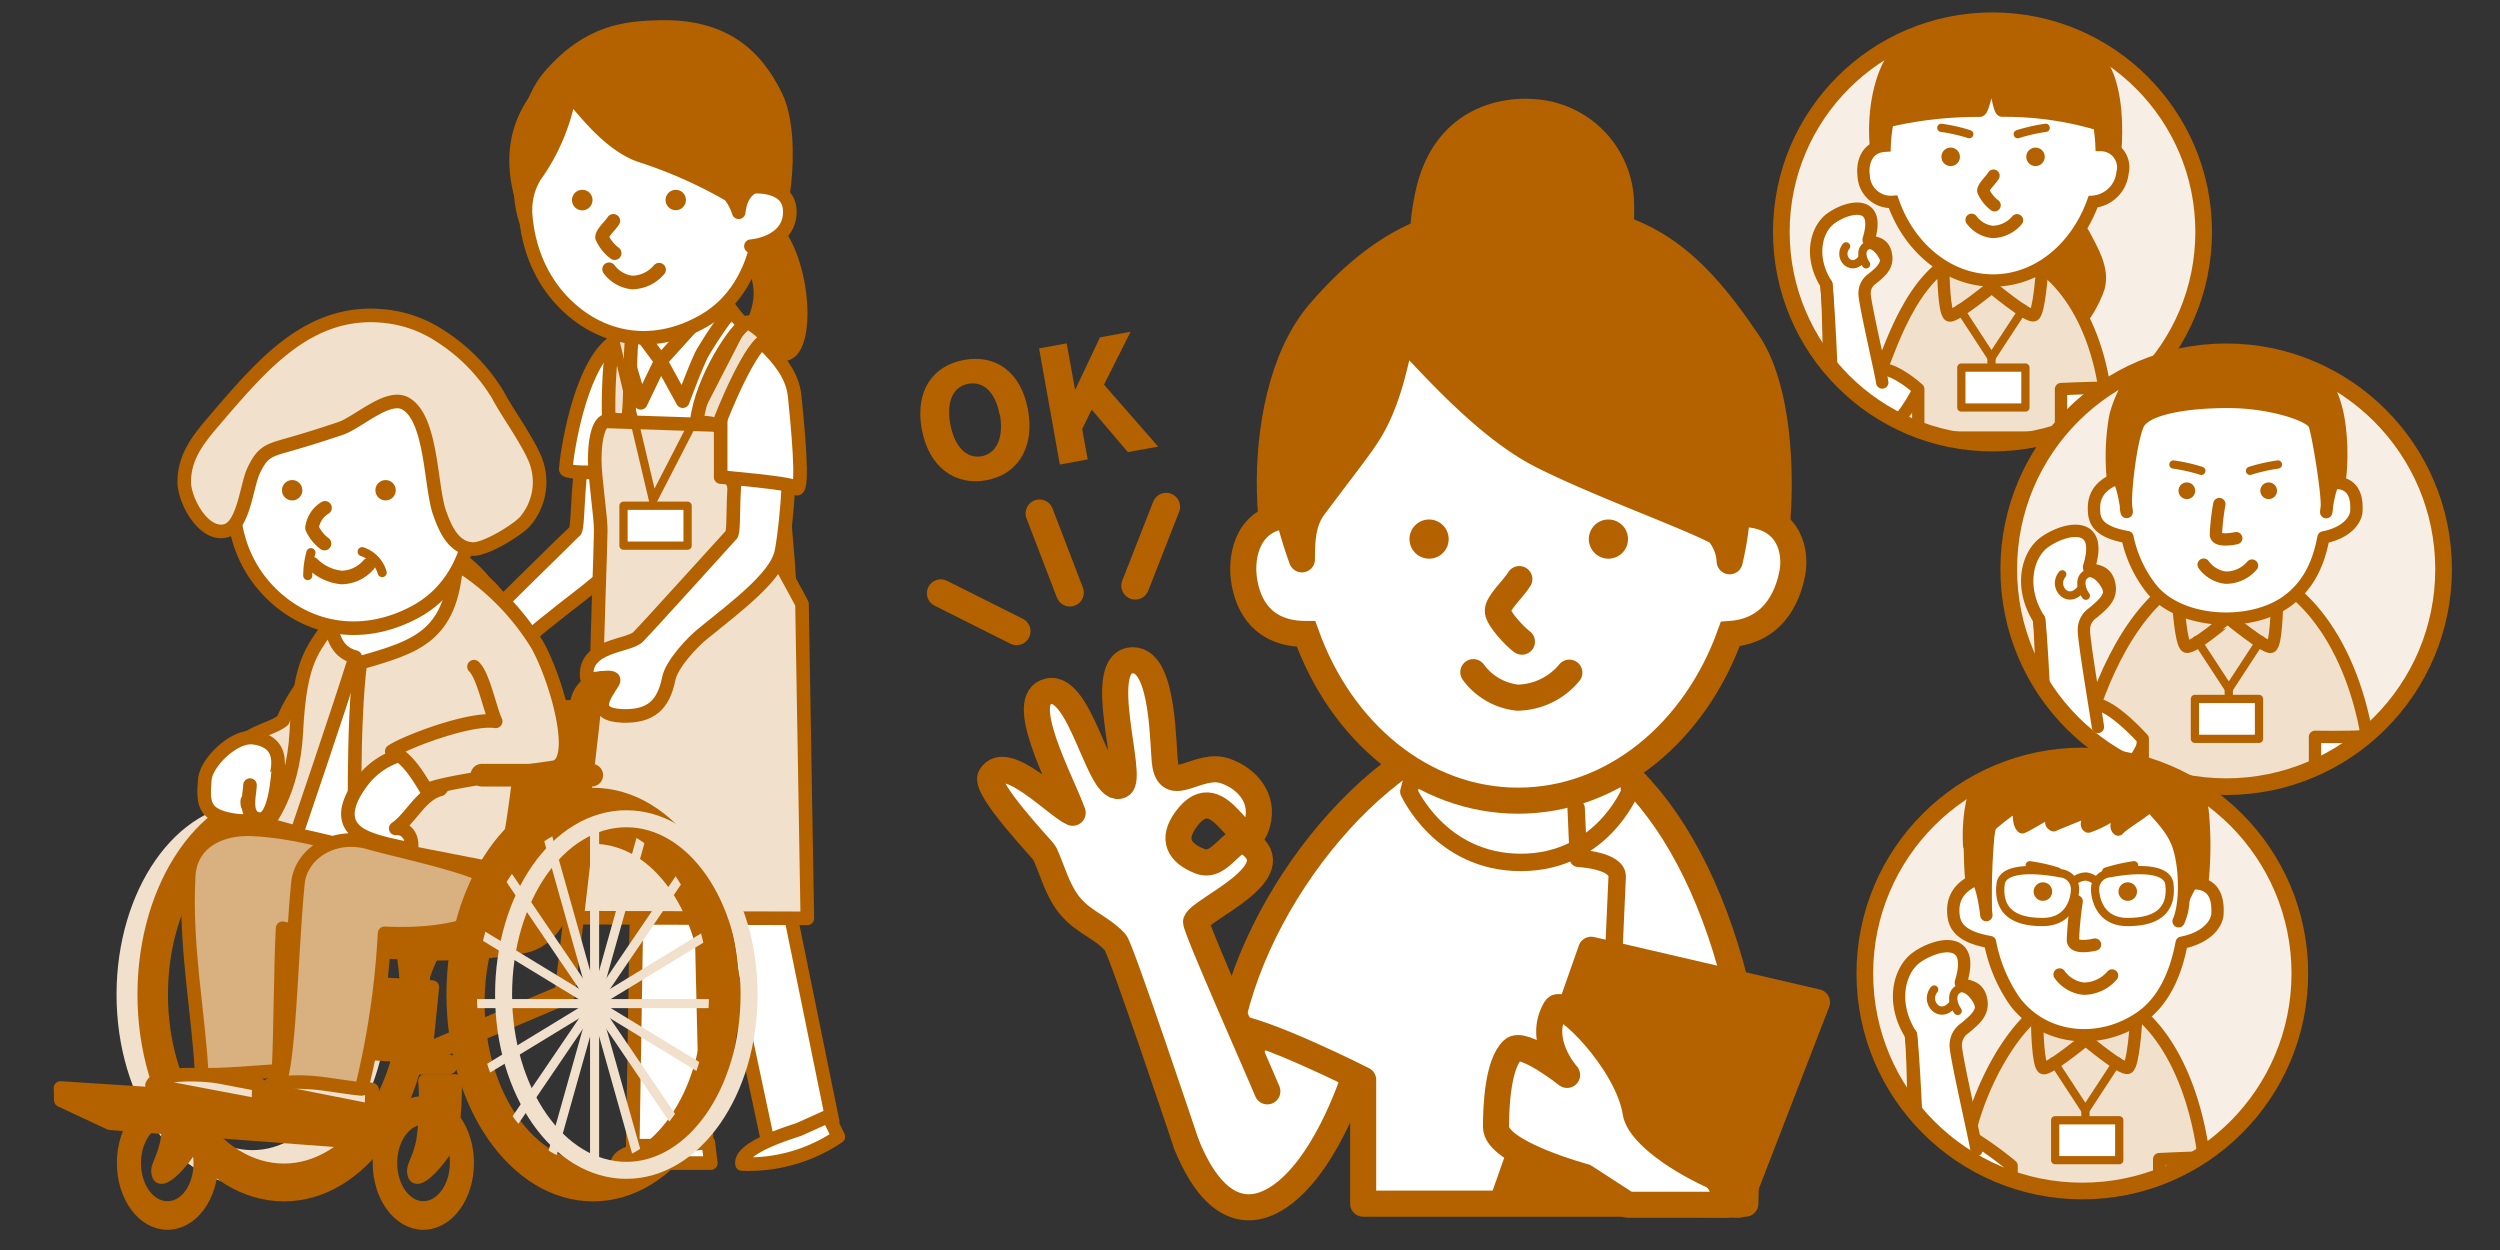 <svg id="レイヤー_1" data-name="レイヤー 1" xmlns="http://www.w3.org/2000/svg" xmlns:xlink="http://www.w3.org/1999/xlink" width="300" height="150" viewBox="0 0 300 150"><rect x="0" y="0" width="300" height="150" fill="#333333" stroke="none"/><defs><style>.cls-1,.cls-22{fill:#f7efe5;}.cls-1,.cls-10,.cls-11,.cls-14,.cls-15,.cls-16,.cls-17,.cls-18,.cls-19,.cls-2,.cls-20,.cls-21,.cls-24,.cls-25,.cls-26,.cls-27,.cls-28,.cls-29,.cls-30,.cls-31,.cls-4,.cls-5,.cls-6,.cls-7,.cls-8{stroke:#b46200;}.cls-1,.cls-31{stroke-miterlimit:10;stroke-width:2px;}.cls-10,.cls-12,.cls-13,.cls-14,.cls-15,.cls-2,.cls-20,.cls-21,.cls-28,.cls-29,.cls-31,.cls-7,.cls-8{fill:none;}.cls-10,.cls-11,.cls-12,.cls-13,.cls-14,.cls-15,.cls-16,.cls-17,.cls-18,.cls-19,.cls-2,.cls-20,.cls-21,.cls-24,.cls-25,.cls-26,.cls-27,.cls-28,.cls-29,.cls-30,.cls-4,.cls-5,.cls-6,.cls-7,.cls-8,.cls-9{stroke-linecap:round;}.cls-10,.cls-11,.cls-12,.cls-13,.cls-14,.cls-15,.cls-16,.cls-17,.cls-18,.cls-2,.cls-20,.cls-21,.cls-24,.cls-25,.cls-26,.cls-27,.cls-28,.cls-29,.cls-4,.cls-5,.cls-6,.cls-7,.cls-8,.cls-9{stroke-linejoin:round;}.cls-2{stroke-width:3.34px;}.cls-17,.cls-26,.cls-3,.cls-5{fill:#b46200;}.cls-16,.cls-18,.cls-19,.cls-24,.cls-25,.cls-30,.cls-4{fill:#fff;}.cls-11,.cls-4,.cls-5,.cls-6,.cls-7,.cls-9{stroke-width:1.63px;}.cls-27,.cls-6,.cls-9{fill:#f0e0cc;}.cls-8{stroke-width:2.45px;}.cls-12,.cls-13,.cls-9{stroke:#f0e0cc;}.cls-10{stroke-width:4.08px;}.cls-11{fill:#d9b080;}.cls-12,.cls-15{stroke-width:1.09px;}.cls-13{stroke-width:2.04px;}.cls-14{stroke-width:2.72px;}.cls-16,.cls-17,.cls-19,.cls-20{stroke-width:3.13px;}.cls-18,.cls-21{stroke-width:2.09px;}.cls-23{clip-path:url(#clip-path);}.cls-24,.cls-26,.cls-27,.cls-28,.cls-30{stroke-width:1.48px;}.cls-25,.cls-29{stroke-width:0.99px;}.cls-32{clip-path:url(#clip-path-2);}.cls-33{clip-path:url(#clip-path-3);}</style><clipPath id="clip-path"><circle class="cls-1" cx="239.1" cy="27.83" r="25.34"/></clipPath><clipPath id="clip-path-2"><circle class="cls-1" cx="267.14" cy="68.31" r="26.09"/></clipPath><clipPath id="clip-path-3"><circle class="cls-1" cx="249.88" cy="116.82" r="26.1"/></clipPath></defs><line class="cls-2" x1="124.74" y1="61.61" x2="128.39" y2="71.11"/><line class="cls-2" x1="112.9" y1="71.19" x2="121.99" y2="75.75"/><line class="cls-2" x1="139.94" y1="60.81" x2="136.23" y2="70.28"/><path class="cls-3" d="M110.61,51.49c-.82-4.56,1.29-7.61,5.08-8.3s6.85,1.44,7.67,6-1.25,7.75-5,8.44S111.44,56.05,110.61,51.49Zm9.35-1.7c-.49-2.69-1.92-4.07-3.75-3.74s-2.67,2.13-2.18,4.82,1.93,4.21,3.76,3.88S120.45,52.49,120,49.79Z"/><path class="cls-3" d="M124.69,41.81,128,41.2l1,5.52h.05L132,40.48l3.67-.67-3.19,6.35,6.5,7.43-3.64.66L131,49.15l-1.14,2.33.66,3.65-3.34.61Z"/><path class="cls-4" d="M57.22,83.63c-4.12-.15-3-1.47-2.16-2.75s-1.56-.12-1.89-.58c-.78-1.06,2.85-3.78,4-4.94S68.9,63.79,69,63.73c.51-.47.16-8.63,1.53-9.91s4.52-2,5.43-.41c.7,1.23-.27,10.58-.72,12.08-.84,2.81-5.28,5.59-9.43,9-1.29,1-4,3.2-4.41,4.92C60.87,81.5,60.54,83.76,57.22,83.63Z"/><path class="cls-4" d="M73.29,41.3c-3.84,3.2-5.3,13.3-5.4,15,0,.72,7.88.2,7.88.2S79.78,35.89,73.29,41.3Z"/><path class="cls-5" d="M93.92,42.5c-9.6-1,1.44-4.08-4.56-12.47-3.07-4.3-1.3-6.66,2.4-3.84C96.8,30,97.31,42.84,93.92,42.5Z"/><polygon class="cls-4" points="93.91 105.14 99.92 134.6 92.24 137.48 85.76 107.02 93.91 105.14"/><polygon class="cls-4" points="76.41 107.74 75.93 137.48 84.8 137.48 84.11 108.19 76.41 107.74"/><path class="cls-4" d="M81.08,137.46c-1.4,0-6.68.36-7,2.11H85.3L85,137.11Z"/><path class="cls-4" d="M95.85,135.54c-1.33.45-7.09,2.19-6.81,4.14a19.26,19.26,0,0,0,11.56-3.28l-1.2-2.46Z"/><path class="cls-4" d="M75,40.82C74.69,45,71.61,73.2,72.09,78s23,1,23,1-.24-34.78-8.64-43.42S75.21,37.22,75,40.82Z"/><path class="cls-4" d="M75.45,43.54l1.44,4.8,2.4-5,2.64,4.8s1.51-4.08,2.31-5.68a48.44,48.44,0,0,1,3.36-5"/><path class="cls-6" d="M71.37,55.21c0,2.17.72,6.72.72,8.4s-.48,13.91-.48,17.51-3.36,29-3.36,29l28.63.08-.64-37.74s-5-9.43-7.36-12.79-2.08-8.64-2.08-8.64l-14.23-.47S71.37,50.89,71.37,55.21Z"/><path class="cls-4" d="M74.73,85.91c-4.12-.15-2-2.67-1.2-4s-3.06,0-3.12-.6c-.4-3.92,5-3.72,6.16-4.88S87.69,64.23,87.76,64.17c.51-.47-.16-8,1.21-9.27s4.52-2,5.43-.41c.7,1.23-.27,10.58-.72,12.08-.84,2.81-5.12,6.07-9.28,9.43-1.28,1-3.81,3.7-4.15,5.44C79.61,84.63,78.05,86,74.73,85.91Z"/><path class="cls-4" d="M87.92,37.46c2.4,3.12,7,5.72,7.44,10.08.72,7,1,12.2,0,10.91-.36-.48-8.88-1.2-8.88-1.2V49.7"/><path class="cls-6" d="M89.72,38.66c-1.32.6-5.52,6.76-6.11,11.92.47.23,2.07,0,2.55.63.48-1.56,4.16-10.39,5.84-10.39C91.88,39.86,89.72,38.66,89.72,38.66Z"/><path class="cls-6" d="M74.33,38.42c-1.08,1.84-1.4,8.12-1.28,11.83a12.24,12.24,0,0,0,2.24.16c.48-1.55.16-7.59.64-10.87C75.21,38.34,74.33,38.42,74.33,38.42Z"/><polyline class="cls-7" points="83.13 39.06 79.29 43.3 77.21 40.5"/><path class="cls-5" d="M93.12,11.56c-2.56-5.28-6.6-8.47-13.91-8.32-4,.09-8.57.45-13.27,5.92s-4.13,18.89-1.57,18.61c8.07.35,26.11-.1,27.5.48C93.66,29,95.65,16.78,93.12,11.56Z"/><path class="cls-4" d="M90.08,16.74c2.43,6.76,1.87,17.45-5.6,21.74C78,42.22,71.36,40.62,67,35.6c-4.74-5.51-4.87-13.36-2.42-20.07C66.89,9.31,70.88,6.11,78.4,6,86.64,5.93,88.06,11.14,90.08,16.74Z"/><path class="cls-3" d="M71.1,24a1.23,1.23,0,1,1-1.22-1.22A1.22,1.22,0,0,1,71.1,24Z"/><path class="cls-3" d="M82.31,24a1.22,1.22,0,1,1-1.22-1.22A1.22,1.22,0,0,1,82.31,24Z"/><path class="cls-7" d="M73.76,30.38a4.83,4.83,0,0,1-1.51-1.88c-.06-.51,1-1.43,1.35-2"/><path class="cls-7" d="M73.09,32.31a4,4,0,0,0,2.76,1.59,4.3,4.3,0,0,0,3.24-1.54"/><path class="cls-4" d="M89.17,22.54c1.13-.25,5.72-.59,5.61,3s-4.45,4-4.67,4"/><path class="cls-5" d="M63.06,25.15a7.69,7.69,0,0,1,1.12-4,24.31,24.31,0,0,0,4.15-9.75c.46,0,4.26,6,8.8,7.35a55,55,0,0,1,10.39,4.64,5.87,5.87,0,0,1,1.12,2.08c.48-4,3.34-2.85,3.68-4.64C93.89,12.6,85.55,4.51,78.57,4.68,72.43,4.83,57.78,10.64,63.06,25.15Z"/><polyline class="cls-8" points="51.94 126.05 67.77 119.33 70.17 98.71"/><path class="cls-5" d="M70.25,84.82H56.45L28,111.33s19.83,5.12,34.86,2.24c4.8-.92,6.28-8,6.28-12S70.25,84.82,70.25,84.82Z"/><path class="cls-9" d="M45.78,119.35c0,12.24-6.94,22.17-15.49,22.17S14.8,131.59,14.8,119.35s6.94-22.18,15.49-22.18S45.78,107.1,45.78,119.35ZM30.29,99.86c-7.52,0-13.61,8.72-13.61,19.49s6.09,19.48,13.61,19.48,13.61-8.72,13.61-19.48S37.81,99.86,30.29,99.86Z"/><path class="cls-5" d="M50.84,119.35c0,13.25-7.51,24-16.77,24s-16.76-10.75-16.76-24,7.5-24,16.76-24S50.84,106.09,50.84,119.35ZM34.07,98.25c-8.13,0-14.73,9.45-14.73,21.1s6.6,21.09,14.73,21.09S48.8,131,48.8,119.35,42.21,98.25,34.07,98.25Z"/><line class="cls-10" x1="33.11" y1="93.02" x2="46.3" y2="93.02"/><polygon class="cls-5" points="28.25 117.13 27.29 125.28 51.04 126.84 51.88 118.45 28.25 117.13"/><path class="cls-5" d="M56.06,139.56c0,4-2.36,7.2-5.26,7.2s-5.26-3.22-5.26-7.2,2.35-7.21,5.26-7.21S56.06,135.58,56.06,139.56Zm-5.26-5.41c-2.18,0-3.95,2.42-3.95,5.41s1.77,5.4,3.95,5.4,4-2.42,4-5.4S53,134.15,50.8,134.15Z"/><polygon class="cls-5" points="7.26 130.56 7.3 132.03 13.21 134.79 46.7 137.32 47.51 135.95 43.47 132.9 7.26 130.56"/><path class="cls-5" d="M51,129.72l3.61,0s.15,6.07-1.09,8.08S50.1,142,49.75,141s.43-1.4,1-4A32.52,32.52,0,0,0,51,129.72Z"/><path class="cls-5" d="M25.36,139.56c0,4-2.36,7.2-5.26,7.2s-5.26-3.22-5.26-7.2,2.35-7.21,5.26-7.21S25.36,135.58,25.36,139.56Zm-5.26-5.41c-2.18,0-4,2.42-4,5.41s1.77,5.4,4,5.4,3.94-2.42,3.94-5.4S22.28,134.15,20.1,134.15Z"/><path class="cls-5" d="M20.34,129.72l3.61,0s.15,6.07-1.09,8.08S19.4,142,19.05,141s.43-1.4,1-4A33.17,33.17,0,0,0,20.34,129.72Z"/><path class="cls-8" d="M56.32,92.18s-.39-.12,1.43-.36,12.08-.24,12.08-.24"/><path class="cls-8" d="M72.46,81.75a3.15,3.15,0,0,0-2.85,3.4v8.31"/><line class="cls-8" x1="48.7" y1="127.73" x2="53.74" y2="127.73"/><path class="cls-8" d="M48.7,127.73S48.94,110,57.34,110"/><path class="cls-6" d="M41.07,76.1c-2.88,4.08-5.44,6.27-7.12,10.35-1.2,1-3.68,1.24-6.08,3.51a9.31,9.31,0,0,1,.32,7.36c1,.24,8.4,1.48,10.12-.11,3.26-3,2.1-7.51,5.52-10.44"/><path class="cls-4" d="M38.3,85.61a71.66,71.66,0,0,1-3.2,15.89l25.42,3S64,87.89,62.28,80.33s-3.36-11.51-9.61-14.82c-3.59-1.89-8.29-2.32-9.54-.21C41.29,68.4,38.77,76.49,38.3,85.61Z"/><path class="cls-6" d="M35.56,87.84C35.17,95.32,32,98.91,32,98.91l3.63,1s5-14.66,7-21.06c-2.56-.64-2.7-3.1-3-4.06C37.74,77.92,36,78.73,35.56,87.84Z"/><path class="cls-6" d="M43.24,79.53C42.27,87,42.6,101,42.6,101l17.92,3.51S64,87.89,62.28,80.33,61,71,54.75,67.7C54.11,76.33,50,77.61,43.24,79.53Z"/><path class="cls-11" d="M43.36,102c-4.72-1.13-8.34-2.24-13.08-2.48-3.79-.18-7.42,1.53-7.64,5.62-.45,8.54,1.2,16.43,1.57,23.81,2.32.12,6.9-.32,9.21-.45.26-5.18.23-12,.49-17.11,2.88.69,4-.52,6.76.49"/><path class="cls-6" d="M26.32,129.22c-1.59-.3-7.35-.68-8.08,1L31,132.64l.07-2.51Z"/><path class="cls-6" d="M39.92,129.83c-1.59-.32-7.34-.74-8.09.92l12.73,2.53.09-2.52Z"/><path class="cls-11" d="M57.51,104.87c-2.92-1.35-10.67-3-13.11-3.72-4.4-1.31-8.31,1.35-8.65,4.84-.8,8.19-1,21.27-2.25,24,3.83-.46,6.33.33,9.88.68A99.49,99.49,0,0,0,46.15,112c6.51.31,14.66-.76,15.34-6.6A24.64,24.64,0,0,1,57.51,104.87Z"/><path class="cls-4" d="M52.84,94.73c2.12-2.5.09-4.59-2.75-4.5a9,9,0,0,0-6.41,3.25c-1.45,1.84-3,4.56-.92,6.3,1.51,1.24,4.65,1.68,6.58,2.16.25-1.21-.36-2.63-1.85-2.53C49.37,98.12,50.51,95.31,52.84,94.73Z"/><path class="cls-5" d="M87.08,120.37C87.08,132.89,80,143,71.25,143s-15.83-10.14-15.83-22.66S62.51,97.7,71.25,97.7,87.08,107.85,87.08,120.37ZM71.25,100.45c-7.68,0-13.91,8.92-13.91,19.92s6.23,19.92,13.91,19.92,13.91-8.92,13.91-19.92S78.93,100.45,71.25,100.45Z"/><line class="cls-12" x1="71.35" y1="98.55" x2="71.35" y2="142.31"/><line class="cls-12" x1="86.22" y1="120.43" x2="56.49" y2="120.43"/><line class="cls-12" x1="81.86" y1="104.96" x2="60.84" y2="135.9"/><line class="cls-12" x1="81.86" y1="135.9" x2="60.84" y2="104.96"/><line class="cls-12" x1="65.67" y1="100.22" x2="77.04" y2="140.64"/><line class="cls-12" x1="85.09" y1="112.06" x2="57.62" y2="128.8"/><line class="cls-12" x1="77.04" y1="100.22" x2="65.67" y2="140.64"/><line class="cls-12" x1="85.09" y1="128.8" x2="57.62" y2="112.06"/><path class="cls-5" d="M87.92,119.35c0,13.25-7.5,24-16.76,24s-16.77-10.75-16.77-24,7.51-24,16.77-24S87.92,106.09,87.92,119.35ZM71.16,98.25c-8.14,0-14.74,9.45-14.74,21.1s6.6,21.09,14.74,21.09S85.89,131,85.89,119.35,79.29,98.25,71.16,98.25Z"/><path class="cls-13" d="M89.89,119.35c0,11.64-6.59,21.09-14.73,21.09S60.43,131,60.43,119.35,67,98.25,75.16,98.25,89.89,107.7,89.89,119.35Z"/><path class="cls-4" d="M24.58,93.52c-.22,2.71-.17,4.09,2.67,4.75.73.17,2.84.58,3.12-.32.22-.73-.8-.75-.7-1.84,0-.47,2.5-.2,2.91-1.31S35,89.1,30.4,88.52C28.06,88.23,24.74,91.52,24.58,93.52Z"/><path class="cls-4" d="M30,94.21c0,1-.88,3.94,1.17,4.09,1.85.13,2.17-5.24,2.26-6.28"/><path class="cls-6" d="M55.69,68.22a29.69,29.69,0,0,1,8.75,9.11c2.43,4.3,5.16,14.27,2,14.75s-13.79,1.8-15.23,2.76c-1.08-1.8-2.4-4-4.2-4.68,1.56-1.08,9.35-4.07,12.47-3.6C58.8,85.13,58,81.05,56.88,80"/><line class="cls-14" x1="57.82" y1="93.02" x2="71.01" y2="93.02"/><path class="cls-4" d="M55.48,52.91C58,59.3,57.39,69.39,49.79,73.45c-6.61,3.53-13.35,2-17.74-2.73-4.82-5.19-4.95-12.62-2.46-18.95,2.31-5.88,6.37-8.9,14-9C52,42.71,53.43,47.63,55.48,52.91Z"/><path class="cls-3" d="M36.28,58.83a1.22,1.22,0,1,1-1.22-1.22A1.22,1.22,0,0,1,36.28,58.83Z"/><path class="cls-3" d="M47.49,58.83a1.22,1.22,0,1,1-2.44,0,1.22,1.22,0,1,1,2.44,0Z"/><path class="cls-7" d="M38.94,65.23a4.71,4.71,0,0,1-1.5-1.88A3.29,3.29,0,0,1,39,60.94"/><path class="cls-7" d="M37.51,67.66A5.74,5.74,0,0,0,41,69.3a4.37,4.37,0,0,0,3.24-1.54"/><path class="cls-6" d="M63.14,53c-1.07-1.9-2.43-3.8-3.38-5.59a21.63,21.63,0,0,0-6.95-7.1,14.72,14.72,0,0,0-6.58-2.36c-9-1-14.66,5.73-20,11.91-2,2.37-4.14,4.61-4.12,8,0,2.15,2.3,6.55,5,5.83,2.13-.58,2.49-5.42,3.3-7.16,1.05-2.24,1.74-2.47,4.05-3.12,2.16-.61,4.29-1.28,6.41-2s5.65-4.14,7.76-3c3.25,1.75,3,10.11,4.15,13.22.67,1.86,1.66,4.19,4,4.26,1.53,0,5-2.1,6.14-3.22a7.27,7.27,0,0,0,1.32-7.51A17.83,17.83,0,0,0,63.14,53Z"/><path class="cls-15" d="M45.86,68.71a3.72,3.72,0,0,0-2.4-2.51"/><path class="cls-15" d="M36.93,69.07a10.31,10.31,0,0,1,.38-2.75"/><path class="cls-16" d="M146.79,129.69c.39,1.53,6.11-9.36,8.67-9.79,4.85-.81,7.71,5.55,7.93,5.94s-2.24,8.88-6.34,14.27c-4.34,5.7-10.31,7.93-14.67-2.77"/><path class="cls-16" d="M210.31,129.17c-3.54,0-10.88.41-10.88.41v14.86H163.58V129.58s-11.83-6-15.87-6.34c3.53-17.44,20-36.38,33.73-36.38C195.45,86.86,207.19,103.87,210.31,129.17Z"/><path class="cls-17" d="M194.53,24.62a11.18,11.18,0,0,0-10.1-11.13c-4.41-.47-11.22,1.16-13.05,9.87-.84,4-1.18,7.78,2,12.84,1.49,2.4,5.5,6.07,9.4,6.3,1.44.08,6.55-3,8-4.7C193.38,34.71,194.65,30.8,194.53,24.62Z"/><polygon class="cls-16" points="209.85 127.11 209.44 144.44 197.97 144.44 197.97 126.23 209.85 127.11"/><path class="cls-18" d="M169.06,95s3.77,8.49,13.43,8.49S195.59,95,195.59,95l-.71-5s-3.68,5.13-12.58,5.28-12-5-12-5Z"/><path class="cls-17" d="M209.79,41.13c-7.1-10.53-13.13-15.57-27.15-15.27C175,26,167.33,27,158.31,37.53s-6.3,35.15-1.38,34.61c15.49.67,50.12-.19,52.79.92C213.14,74.49,216,50.36,209.79,41.13Z"/><path class="cls-19" d="M209.77,61.71c5.16.46,5.76,4.72,5.31,7.06-.36,1.88-1.69,6.9-7.45,7.31-4.19,11.73-14,20-25.45,20s-21.25-8.23-25.45-20c-5.18,0-7-3.33-7.46-6.61-.4-3,.59-7.31,5.32-7.62.66-17.35,12.76-31.18,27.59-31.18S209,44.42,209.77,61.71Z"/><path class="cls-3" d="M173.84,64.68a2.35,2.35,0,1,1-2.35-2.34A2.35,2.35,0,0,1,173.84,64.68Z"/><path class="cls-3" d="M195.36,64.68A2.35,2.35,0,1,1,193,62.34,2.35,2.35,0,0,1,195.36,64.68Z"/><path class="cls-20" d="M182.63,77c-.84-.61-2.77-2.66-2.89-3.62s1.89-2.74,2.58-3.89"/><path class="cls-20" d="M176.8,80.66a7.56,7.56,0,0,0,5.31,3.06,8.25,8.25,0,0,0,6.21-3"/><path class="cls-17" d="M156.23,67.12c0-2.46.13-4.57,1.46-6.33,2.76-3.69,4.19-5.51,5.53-7.37,1.53-2.15,3.37-4.91,4.91-13.2.86,0,8.75,10.3,16.87,14.43,6.81,3.45,18.09,7.49,21.18,9.24a5.76,5.76,0,0,1,1.38,3.46c4.6-19.57-6.89-37.95-27.35-37.46C168.42,30.18,146.1,39.27,156.23,67.12Z"/><path class="cls-21" d="M192.33,144.44s1.62-37.18,1.73-39.2S189.4,103,189.4,103L189.14,97"/><polygon class="cls-17" points="208.64 144.57 180.36 144.06 190.94 113.97 218.04 120.27 208.64 144.57"/><path class="cls-16" d="M205.45,141.06c1.5.69,1.71,3.51,1.71,3.51H195.33l-5.17-3.35s-10.68-2.86-10.64-6c0-2.65.25-7.56,2-9.23,1.23-1.21,6.53,3,6.53,3s-3.73-4.09-1.35-8c.78-1.29,8.6,6.36,9.58,12.52C196.6,135.68,200.45,138.74,205.45,141.06Z"/><path class="cls-16" d="M142.38,137.34s-7.89-23.59-8.55-24.28c-2-2.13-4.5-2.55-6.19-5.44-1-1.66-1.48-3.51-2.29-5.24-.18-.38-7.34-7.79-6.46-9.22,1.8-3,8,3.64,9.83,4.37-1.47-4-6.81-13.74-2.88-14.58s6.11,12.6,8.65,11.28c1.66-.87-3.31-15,1.47-15,3.84,0,3.53,10.81,3.88,12.61.68,3.56,4-.41,7.18.67,2.67.92,4.69,3.32,3.86,6.28-1.51,5.41-4.32-6.32-8.58-.44-1.7,2.34-.85,4,1.7,5s3.91-3.45,5.73-2.25c5.34,3.52-5.57,7.94-6.2,9.5-.19.5,7.78,18.44,8.55,20.36"/><circle class="cls-22" cx="239.1" cy="27.83" r="25.34"/><g class="cls-23"><path class="cls-24" d="M224.76,44.42c.18.71,1.11-1.84,2.3-2,2.27-.38,3.6,2.59,3.7,2.78s-.64,2.29-2.55,4.8-7.65,2.22-8.35-3.49"/><path class="cls-24" d="M225.87,45.9c-.12-1-2.19-9.81-2.12-10.73a2.08,2.08,0,0,1,.93-1.73c.88-.73,1.76-1.39,1.67-2.59-.19-2.31-2.3-1.49-2.1-2.15,1.48-4.81-2.46-4-4.53-2.5-1.75,1.24-2.68,4.58-.56,7.91.37,3.6.7,12.36.7,12.36"/><path class="cls-25" d="M224,29.93c-1.18,3.39-3.7,1.17-2.47-.37"/><path class="cls-25" d="M226.1,31.22C226,30.56,224.87,29,224,29.5s-.47,1.71-.07,2.22"/><path class="cls-24" d="M219.16,34.11c.37,3.6.15,10.35.7,12.36"/><path class="cls-26" d="M246,32.19c-.27-1.3-3.19-6.75-2.75-7.39,1.85-2.69,6.35,2.43,6.81,3.32,1,1.91,2.38,4.14,1.78,6.37-.3,1.11-2.83,6.62-5.14,5.06C245.13,38.52,246.28,33.73,246,32.19Z"/><polygon class="cls-24" points="252.06 45.35 251.87 52.51 246.44 52.51 246.44 44.99 252.06 45.35"/><path class="cls-27" d="M252.53,46.53c-1.7,0-5.21.16-5.21.16v5.82H230.19V46.69s-2.48-2.3-4.41-2.42c1.88-4.86,5.08-14.22,12.95-14.32C245.42,29.87,251,36.61,252.53,46.53Z"/><path class="cls-28" d="M233.21,32.86s.07,4.79.72,5S239,34.46,239,34.46s4.46,3.73,5.08,3.36.95-5.18.95-5.18"/><rect class="cls-25" x="235.36" y="44.11" width="7.69" height="4.79"/><polyline class="cls-29" points="235.14 37.03 238.98 42.91 242.83 37.03"/><line class="cls-29" x1="238.98" y1="42.84" x2="238.98" y2="43.82"/><path class="cls-26" d="M252.19,7.68c-3.36-5-6.2-7.36-12.84-7.22C235.76.54,232.11,1,227.84,6s-3,16.62-.65,16.37c7.33.31,23.71-.09,25,.44C253.78,23.46,255.14,12.05,252.19,7.68Z"/><path class="cls-30" d="M252.18,17.41a2.67,2.67,0,0,1,2.52,3.34,3.87,3.87,0,0,1-3.53,3.46c-2,5.55-6.62,9.45-12,9.45s-10.06-3.9-12-9.44a3.27,3.27,0,0,1-3.53-3.13c-.19-1.42.28-3.46,2.52-3.6.31-8.21,6-14.75,13-14.75S251.84,9.24,252.18,17.41Z"/><path class="cls-3" d="M235.19,18.82a1.11,1.11,0,1,1-1.11-1.11A1.11,1.11,0,0,1,235.19,18.82Z"/><circle class="cls-3" cx="244.26" cy="18.82" r="1.11"/><path class="cls-28" d="M239.35,24.63A4.3,4.3,0,0,1,238,22.92c-.06-.46.9-1.29,1.22-1.84"/><path class="cls-28" d="M236.59,26.38a3.58,3.58,0,0,0,2.51,1.45,3.93,3.93,0,0,0,2.94-1.4"/><path class="cls-26" d="M226.21,14.61a47.48,47.48,0,0,1,11.36-1.32c.48,0,1-3.71,1.45-3.71s.82,3.7,1.24,3.7a39.34,39.34,0,0,1,11,1.47C251,9.23,247.88,2.13,238.2,2.37,232.63,2.5,228.84,6.27,226.21,14.61Z"/><path class="cls-29" d="M236.31,16.1a20.07,20.07,0,0,0-3.35-.76"/><path class="cls-29" d="M242.13,16.1a20.53,20.53,0,0,1,3.35-.76"/></g><circle class="cls-31" cx="239.1" cy="27.83" r="25.34"/><circle class="cls-22" cx="267.14" cy="68.31" r="26.09"/><g class="cls-32"><path class="cls-24" d="M250.44,85.93c.21.84,1.74-2.41,3.15-2.65,2.66-.45,4.23,3,4.35,3.27s-.24,2.73-2.49,5.69c-2.39,3.13-8.87,3.05-10-3.41"/><polygon class="cls-24" points="283.29 86.8 283.06 95.51 276.52 95.51 276.52 86.36 283.29 86.8"/><path class="cls-27" d="M251.42,84.51c2,0,5.71,4.14,5.71,4.14v6.86H277.8V88.42s3.9.07,6.23-.08c-2-11.69-8.62-20.29-16.53-20.29C259,68.05,253.92,77.44,251.42,84.51Z"/><path class="cls-28" d="M273.23,72.62s-.07,4.79-.72,5-5.08-3.41-5.08-3.41S263,78,262.34,77.59s-.94-5.19-.94-5.19"/><rect class="cls-25" x="263.39" y="83.87" width="7.69" height="4.79"/><polyline class="cls-29" points="271.3 76.79 267.46 82.67 263.61 76.79"/><line class="cls-29" x1="267.45" y1="82.6" x2="267.45" y2="83.58"/><path class="cls-24" d="M279,52.62c.18,1.74.29,3.54.32,5.31.89,0,3.69-.46,3.44,3.45-.06.93-1.05,2.55-3.94,3.11-.67,3.55-2.07,6.08-4.63,7.83-4.46,3-12.8,2.53-16.11-1.79a14.87,14.87,0,0,1-2.79-6.08c-3.32-.57-3.92-1.8-4-3s0-3.19,3.31-4.23a22,22,0,0,1,1.16-7c2-5.31,4.75-6.39,11.1-6.4C273.79,43.83,278.36,46.13,279,52.62Z"/><path class="cls-28" d="M266.32,60.49a27.21,27.21,0,0,0-.41,3.64c0,1,2.44.45,2.44.45"/><path class="cls-28" d="M264.44,67.76a3.78,3.78,0,0,0,2.66,1.56,4.11,4.11,0,0,0,3.14-1.45"/><path class="cls-3" d="M263.42,58.89a1,1,0,0,1-1,1,1,1,0,1,1,1-1Z"/><path class="cls-3" d="M273.24,58.89a1,1,0,0,1-1,1,1,1,0,0,1,0-2A1,1,0,0,1,273.24,58.89Z"/><path class="cls-26" d="M255.12,60.71q0,.2,0,.33C255.24,61.77,255.23,61.43,255.12,60.71Zm25.59-9.8c-.77-5.92-4.36-8.12-5-8.57-3.66-2.61-12.22-2.77-16.72-.16-2.56,1.49-4.6,5.33-5.18,7.94a27.66,27.66,0,0,0-.26,7.35c.79-.93,1.35,1.86,1.57,3.24-.13-1.8.57-7.82,1.44-9.77s6-2.74,11-2.71,9.76,1.61,10.18,2.71,1.66,8.61,1.47,10.1c-.28,2.14.33-4.62,1.53-3.22A26.42,26.42,0,0,0,280.71,50.91Z"/><path class="cls-24" d="M251.75,87.23c-.14-1.14-1.76-10.61-1.68-11.7a2.42,2.42,0,0,1,1.1-2c1-.87,2.07-1.65,2-3-.22-2.72-2.71-1.76-2.47-2.54,1.74-5.66-2.9-4.67-5.34-2.94-2.06,1.46-3.15,5.39-.65,9.31.44,4.24.82,14.55.82,14.55"/><path class="cls-25" d="M250.37,69.36c-1.38,4-4.36,1.38-2.9-.44"/><path class="cls-25" d="M252.84,70.88c-.09-.78-1.45-2.57-2.47-2s-.55,2-.07,2.61"/><path class="cls-24" d="M244.67,74.28c.44,4.24.17,12.19.82,14.55"/><path class="cls-29" d="M264.16,56.5a21.11,21.11,0,0,0-3.35-.76"/><path class="cls-29" d="M270,56.5a21.11,21.11,0,0,1,3.35-.76"/></g><circle class="cls-31" cx="267.14" cy="68.31" r="26.09"/><circle class="cls-22" cx="249.88" cy="116.82" r="26.1"/><g class="cls-33"><path class="cls-24" d="M235.88,136.23c.21.85,1.3-2.16,2.71-2.39,2.66-.45,4.23,3,4.35,3.26s-.75,2.7-3,5.66c-2.38,3.13-9,2.62-9.83-4.11"/><polygon class="cls-24" points="263.98 137.5 263.78 146.07 258.18 146.07 258.18 137.07 263.98 137.5"/><path class="cls-27" d="M264.47,138.91c-1.75,0-5.37.19-5.37.19v7H241.39v-6.21a45.21,45.21,0,0,0-5.08-3.63c1-5.23,6.24-17.13,13.9-17.16C257.13,119,262.93,127,264.47,138.91Z"/><path class="cls-28" d="M244.47,123.18s.07,4.79.73,5,5.08-3.42,5.08-3.42,4.45,3.74,5.08,3.37.94-5.18.94-5.18"/><rect class="cls-25" x="246.62" y="134.43" width="7.69" height="4.79"/><polyline class="cls-29" points="246.4 127.35 250.24 133.23 254.09 127.35"/><line class="cls-29" x1="250.25" y1="133.16" x2="250.25" y2="134.14"/><path class="cls-24" d="M262,100.23c.2,1.89.32,3.84.35,5.77,1,0,4-.5,3.74,3.74-.07,1-1.15,2.78-4.29,3.39-.72,3.85-2.25,7.14-5,9-4.84,3.3-11.42,2.75-15-1.93a18.6,18.6,0,0,1-3-7.15c-3.6-.62-4.25-2-4.38-3.25s0-3.46,3.6-4.59a23.45,23.45,0,0,1,1.26-7.59c2.13-5.77,5.15-6.94,12-7C258.82,90.69,261.31,93.18,262,100.23Z"/><path class="cls-28" d="M249.2,108.16a41.49,41.49,0,0,0-.45,4.62c0,1.23,2.65.57,2.65.57"/><path class="cls-28" d="M247.15,116.94a4.07,4.07,0,0,0,2.88,1.7,4.52,4.52,0,0,0,3.42-1.58"/><path class="cls-26" d="M259.9,89.11a15.58,15.58,0,0,0-12.6-2.92c-4.76,1-11.53,4.37-11,15.26a38.46,38.46,0,0,1,6.08-5.08c-.17.53-.24,2.48.3,2.9.46-.14,2.91-1.67,3.67-2,.61.28-.76,1.38.09,1.76.54-.26,3.73-1.52,4.16-1.7.54.41-.57,1.55,0,1.86a12.82,12.82,0,0,0,3.67-2c.68.39-.79,1.78-.08,2.36.81-.89,3.4-2.23,3.78-3,1,1.35,2.69,2.7,3.46,5,.83,2.51.93,6.91,0,9,.77-1.8.35-2.29.83-3.22.33-.64,1.07-2.43,2.05-1.7a42.63,42.63,0,0,0,0-8.31A13.58,13.58,0,0,0,259.9,89.11Z"/><path class="cls-26" d="M236.57,105.5c1.31-1.53,2,6.2,1.74,3.88A80.81,80.81,0,0,1,239,96.59c.15-.92-2.61.76-2.61,3C236.35,100.23,236.39,104.4,236.57,105.5Z"/><path class="cls-29" d="M248.84,105.76a2.36,2.36,0,0,1,1.46-.58,2.22,2.22,0,0,1,1.45.8"/><path class="cls-25" d="M245.07,110.64c-3.92,0-5.31-1.75-5-4.52s7.15-1.33,7.15-1.33a1.9,1.9,0,0,1,1.78,2S249,110.66,245.07,110.64Z"/><path class="cls-25" d="M255.33,110.64c3.92,0,5.32-1.75,5-4.52s-7.14-1.33-7.14-1.33a1.9,1.9,0,0,0-1.78,2S251.42,110.66,255.33,110.64Z"/><path class="cls-3" d="M246.26,107a1.11,1.11,0,1,1-1.1-1.12A1.11,1.11,0,0,1,246.26,107Z"/><path class="cls-3" d="M256.44,107a1.11,1.11,0,1,1-1.1-1.12A1.12,1.12,0,0,1,256.44,107Z"/><path class="cls-24" d="M237.18,138c-.13-1.14-2.57-11.54-2.49-12.63a2.44,2.44,0,0,1,1.1-2c1-.86,2.07-1.64,2-3-.22-2.72-2.71-1.76-2.47-2.54,1.74-5.66-2.9-4.66-5.33-2.94-2.06,1.47-3.16,5.4-.66,9.32.44,4.24.82,14.55.82,14.55"/><path class="cls-25" d="M235,119.17c-1.38,4-4.35,1.38-2.9-.43"/><path class="cls-25" d="M237.46,120.7c-.09-.78-1.45-2.58-2.47-2s-.54,2-.07,2.61"/><path class="cls-24" d="M229.29,124.1c.44,4.24.17,12.19.82,14.55"/><path class="cls-29" d="M246.92,104.59a20.07,20.07,0,0,0-3.35-.76"/><path class="cls-29" d="M252.74,104.59a20.53,20.53,0,0,1,3.35-.76"/></g><circle class="cls-31" cx="249.88" cy="116.82" r="26.1"/><rect class="cls-25" x="74.82" y="60.69" width="7.69" height="4.79"/><polyline class="cls-29" points="73.76 40.54 78.37 60.05 89.17 39.07"/></svg>